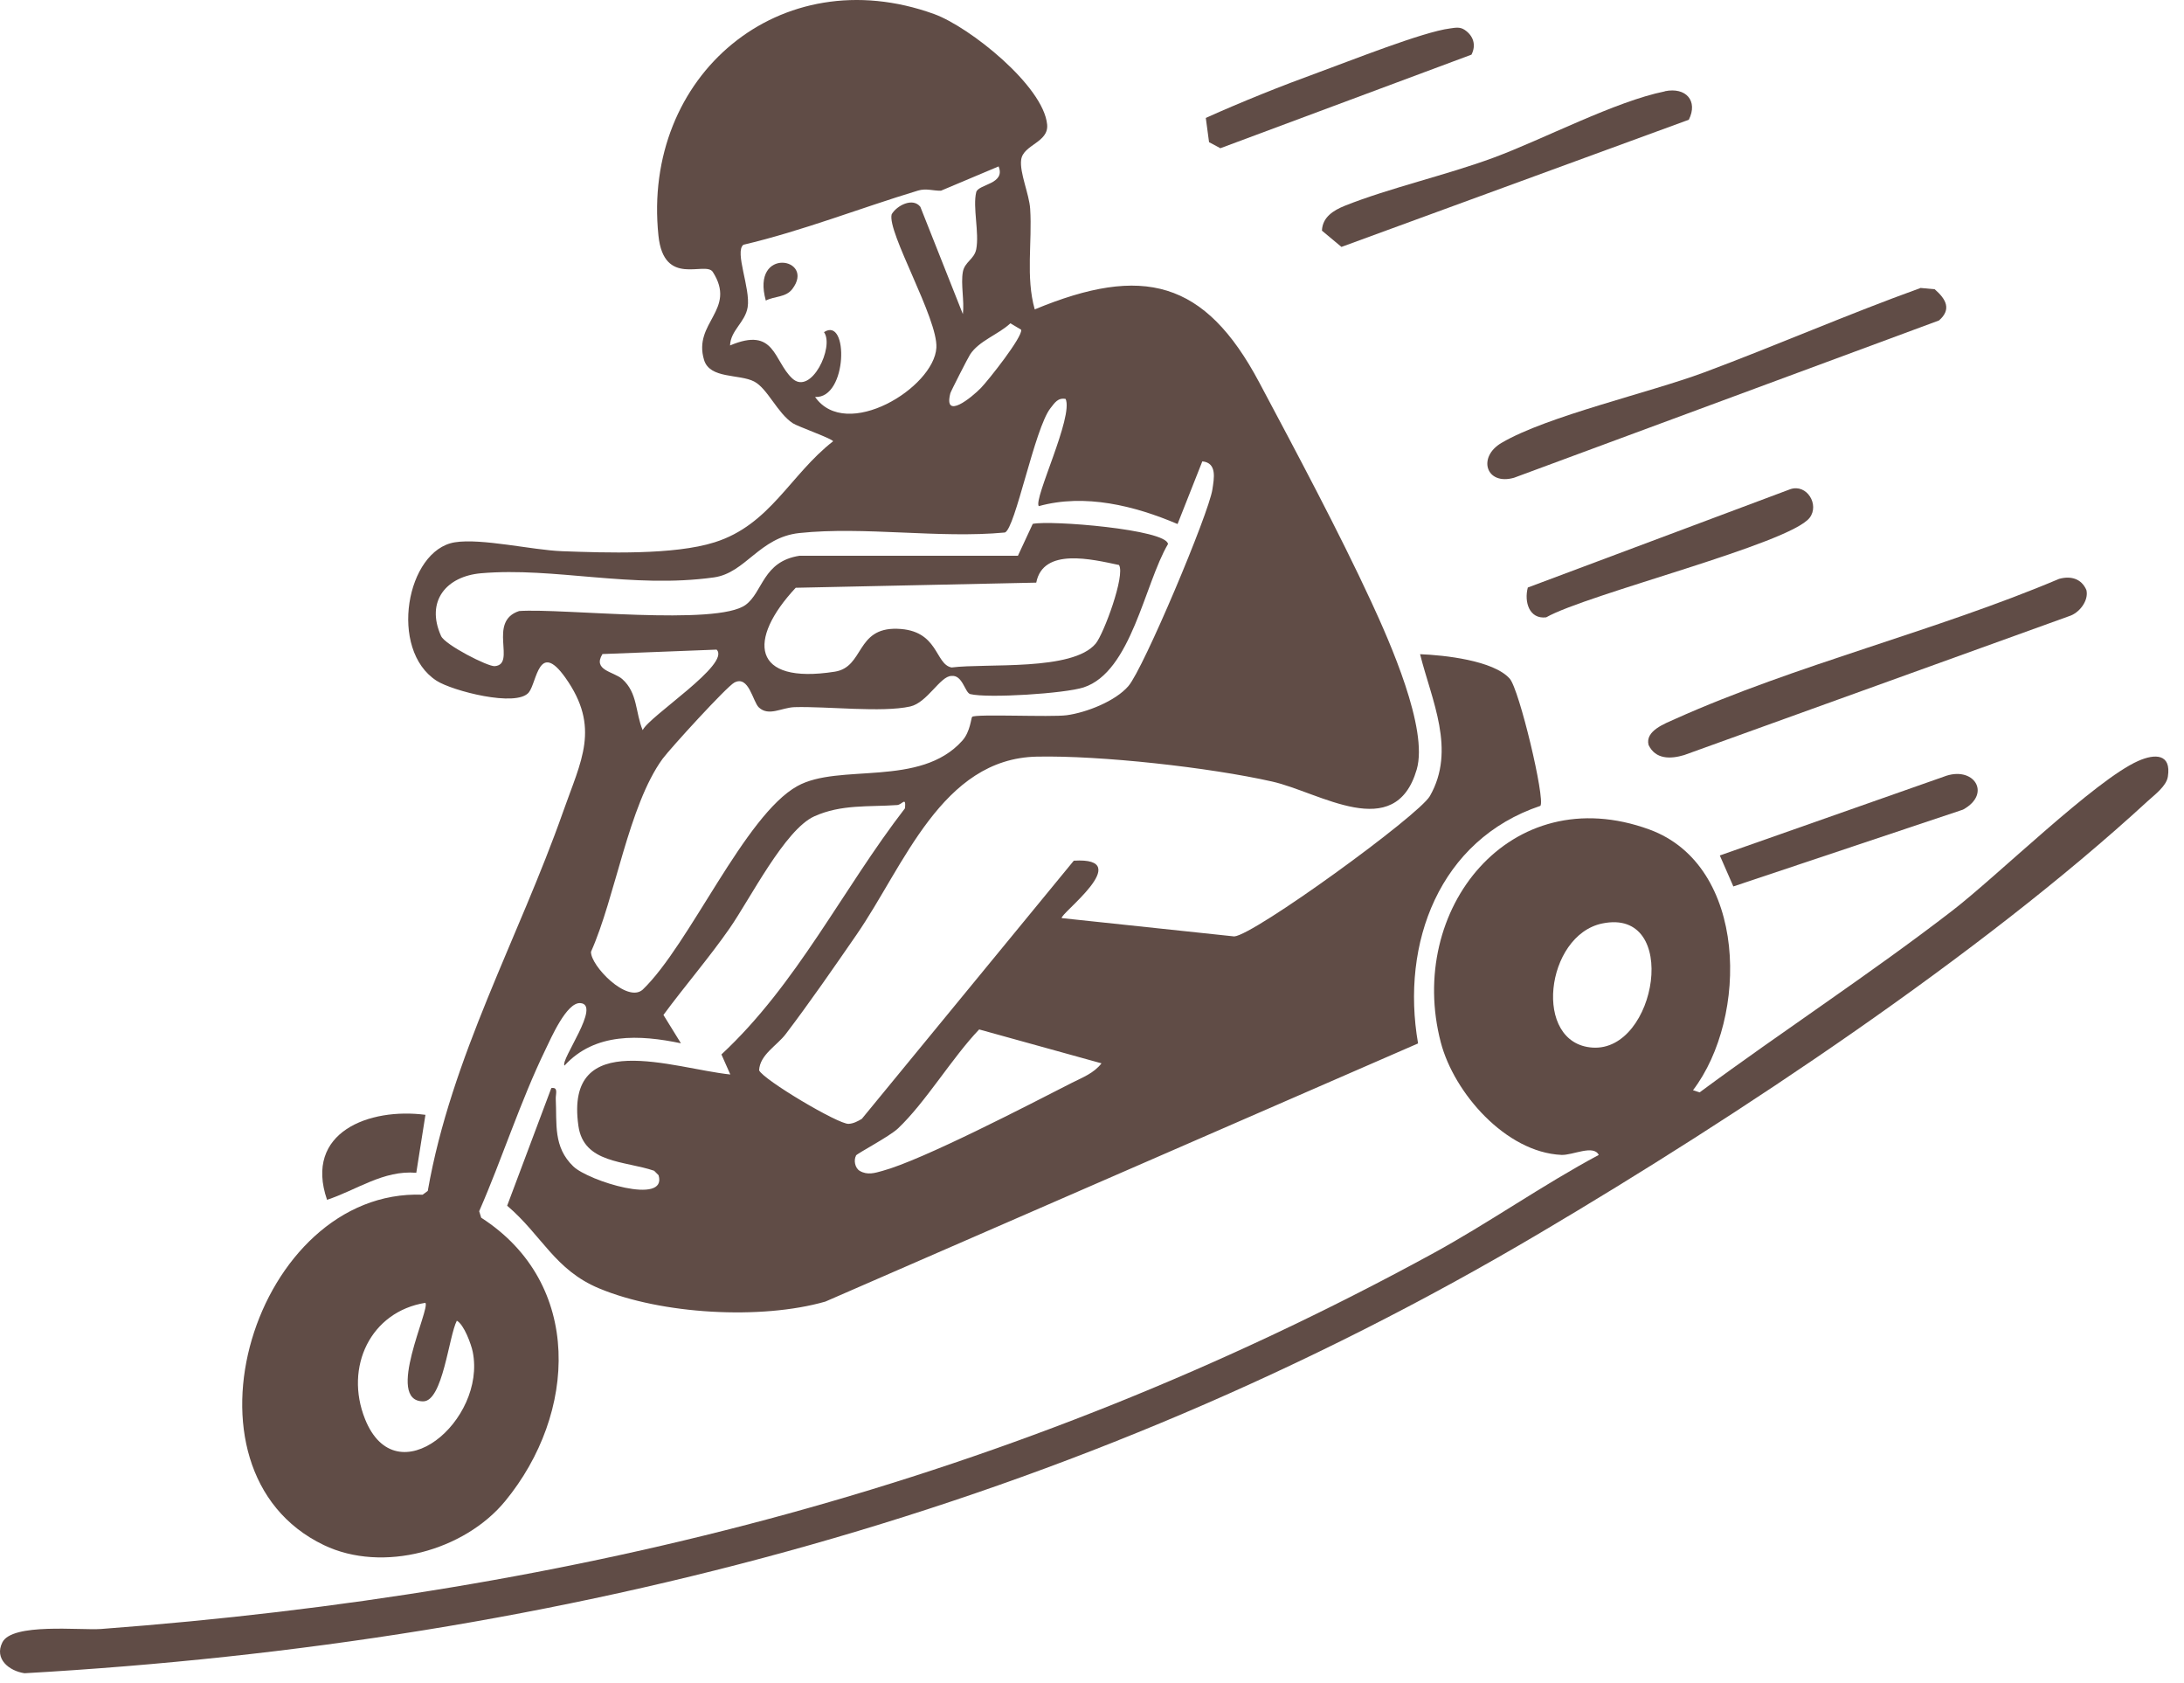 <svg width="74" height="57" viewBox="0 0 74 57" fill="none" xmlns="http://www.w3.org/2000/svg">
<path d="M35.056 10.482C38.722 8.96 40.824 9.489 42.667 12.955C43.898 15.268 45.371 18.024 46.461 20.383C47.081 21.722 48.404 24.692 48.002 26.067C47.268 28.581 44.71 26.832 43.1 26.473C40.975 25.994 37.29 25.585 35.129 25.63C31.905 25.698 30.632 29.328 29.023 31.66C28.261 32.763 27.431 33.965 26.624 35.026C26.323 35.422 25.744 35.728 25.721 36.256C25.862 36.575 28.412 38.091 28.754 38.069C28.918 38.06 29.064 37.982 29.201 37.9L36.383 29.155C38.522 29.023 35.863 30.991 35.977 31.1L41.819 31.72C42.484 31.683 48.071 27.625 48.449 26.965C49.343 25.398 48.508 23.726 48.116 22.16C48.928 22.191 50.602 22.369 51.153 22.988C51.477 23.348 52.362 27.065 52.193 27.297C48.773 28.445 47.455 31.947 48.048 35.345L27.965 44.09C25.789 44.714 22.41 44.523 20.303 43.644C18.799 43.02 18.361 41.844 17.184 40.842L18.68 36.857C18.931 36.816 18.821 37.062 18.831 37.231C18.872 38.069 18.739 38.852 19.428 39.513C19.943 40.004 22.625 40.842 22.314 39.809L22.164 39.658C21.174 39.317 19.774 39.417 19.597 38.132C19.127 34.785 22.821 36.197 24.745 36.397L24.444 35.718C27.007 33.337 28.544 30.125 30.664 27.379C30.701 26.965 30.573 27.256 30.4 27.27C29.428 27.338 28.512 27.238 27.591 27.652C26.592 28.103 25.416 30.449 24.718 31.451C24.02 32.453 23.204 33.396 22.479 34.38L23.072 35.34C21.676 35.049 20.158 34.967 19.127 36.096C18.972 35.914 20.395 34.015 19.656 33.979C19.195 33.956 18.671 35.163 18.488 35.541C17.627 37.313 17.025 39.225 16.236 41.029L16.304 41.248C19.77 43.48 19.551 47.884 17.12 50.844C15.739 52.529 12.966 53.295 10.973 52.338C5.679 49.801 8.643 40.259 14.32 40.469L14.494 40.341C15.287 35.805 17.572 31.774 19.081 27.493C19.688 25.762 20.358 24.646 19.154 22.952C18.251 21.686 18.192 23.111 17.919 23.453C17.503 23.972 15.315 23.398 14.795 23.061C13.158 22.009 13.769 18.634 15.41 18.37C16.309 18.224 18.046 18.634 19.036 18.671C20.518 18.725 22.83 18.807 24.212 18.37C26.095 17.778 26.774 16.079 28.225 14.95C28.256 14.881 27.034 14.449 26.866 14.339C26.337 13.993 26.008 13.16 25.552 12.923C25.051 12.663 24.052 12.841 23.856 12.194C23.468 10.919 24.982 10.5 24.148 9.206C23.888 8.837 22.492 9.744 22.31 7.981C21.744 2.566 26.428 -1.41 31.649 0.475C32.853 0.912 35.357 2.912 35.48 4.219C35.539 4.829 34.668 4.898 34.6 5.412C34.541 5.845 34.873 6.574 34.905 7.075C34.978 8.209 34.75 9.384 35.06 10.482H35.056ZM33.838 5.636L31.882 6.46C31.613 6.465 31.385 6.373 31.107 6.455C29.132 7.052 27.203 7.817 25.188 8.291C24.882 8.532 25.434 9.771 25.333 10.404C25.251 10.919 24.754 11.188 24.736 11.702C26.268 11.051 26.204 12.222 26.843 12.818C27.481 13.415 28.279 11.743 27.919 11.251C28.758 10.7 28.722 13.506 27.618 13.447C28.672 14.954 31.645 13.137 31.727 11.78C31.786 10.8 30.044 7.849 30.213 7.257C30.386 6.961 30.929 6.679 31.184 7.006L32.625 10.641C32.68 10.19 32.548 9.63 32.625 9.206C32.689 8.869 33.008 8.783 33.077 8.446C33.186 7.886 32.953 7.02 33.077 6.51C33.145 6.237 34.075 6.241 33.838 5.645V5.636ZM34.235 10.951C33.834 11.329 33.168 11.543 32.867 12.012C32.798 12.117 32.219 13.251 32.201 13.319C31.959 14.253 32.931 13.456 33.236 13.142C33.496 12.873 34.659 11.402 34.6 11.169L34.235 10.951ZM36.114 13.515C35.845 13.46 35.735 13.647 35.594 13.825C35.056 14.503 34.399 17.919 34.048 18.038C31.823 18.247 29.273 17.824 27.084 18.056C25.726 18.202 25.265 19.409 24.189 19.559C21.398 19.946 18.79 19.204 16.304 19.418C15.128 19.518 14.412 20.36 14.945 21.545C15.082 21.845 16.537 22.588 16.765 22.565C17.508 22.501 16.505 21.053 17.59 20.698C19.054 20.597 24.285 21.212 25.265 20.488C25.853 20.055 25.844 19.017 27.089 18.826H34.49L34.992 17.746C35.576 17.614 39.525 17.933 39.575 18.429C38.777 19.782 38.334 22.756 36.716 23.285C36.073 23.494 33.478 23.658 32.876 23.512C32.694 23.467 32.616 22.852 32.238 22.897C31.859 22.897 31.421 23.799 30.842 23.931C29.884 24.145 28.019 23.922 26.92 23.954C26.483 23.968 26.049 24.277 25.712 23.963C25.507 23.772 25.374 22.861 24.882 23.121C24.622 23.257 22.711 25.352 22.451 25.703C21.293 27.293 20.851 30.394 20.025 32.239C20.007 32.708 21.247 33.992 21.776 33.523C23.368 31.997 25.229 27.62 27.016 26.628C28.43 25.84 31.18 26.687 32.607 25.088C32.88 24.783 32.903 24.309 32.94 24.282C33.063 24.177 35.603 24.3 36.146 24.227C36.811 24.136 37.792 23.754 38.234 23.239C38.745 22.647 40.961 17.391 41.08 16.576C41.135 16.207 41.244 15.678 40.738 15.628L39.899 17.751C38.444 17.131 36.761 16.712 35.197 17.145C35.01 16.904 36.383 14.107 36.105 13.51L36.114 13.515ZM37.92 19.14C36.998 18.944 35.343 18.539 35.111 19.736L26.961 19.91C25.324 21.663 25.452 23.198 28.288 22.752C29.287 22.592 28.991 21.258 30.4 21.299C31.809 21.34 31.672 22.501 32.242 22.61C33.432 22.46 36.342 22.742 37.126 21.8C37.4 21.467 38.134 19.482 37.915 19.14H37.92ZM24.28 22.005L20.413 22.155C20.071 22.711 20.796 22.747 21.083 23.002C21.612 23.471 21.526 24.141 21.776 24.733C21.995 24.259 24.777 22.488 24.28 22.005ZM29.004 39.148C28.922 39.294 28.963 39.563 29.132 39.663C29.392 39.813 29.638 39.736 29.898 39.663C31.262 39.294 34.878 37.413 36.319 36.679C36.679 36.497 37.062 36.356 37.322 36.019L33.177 34.871C32.26 35.828 31.362 37.34 30.427 38.224C30.135 38.501 29.041 39.071 29 39.144L29.004 39.148ZM14.416 44.131C12.556 44.427 11.662 46.308 12.369 48.071C13.431 50.721 16.487 48.111 16.017 45.789C15.967 45.543 15.725 44.869 15.479 44.737C15.205 45.265 15.005 47.469 14.339 47.469C13.03 47.469 14.599 44.304 14.412 44.131H14.416Z" fill="#604C46"/>
<path d="M54.172 39.125C53.994 38.761 53.287 39.139 52.904 39.121C51.021 39.034 49.265 37.021 48.818 35.309C47.642 30.818 51.167 26.373 55.887 28.099C59.225 29.319 59.243 34.462 57.364 36.93L57.588 37.003C60.41 34.917 63.365 32.995 66.147 30.85C67.679 29.67 70.995 26.418 72.449 25.776C73.024 25.521 73.576 25.535 73.453 26.309C73.403 26.632 72.997 26.928 72.764 27.142C67.105 32.348 58.842 37.827 52.193 41.758C36.424 51.095 19.15 55.636 0.831 56.679C0.307 56.601 -0.199 56.196 0.079 55.636C0.407 54.966 2.715 55.23 3.422 55.18C19.537 53.973 34.335 50.211 48.517 42.478C50.451 41.425 52.261 40.141 54.181 39.116L54.172 39.125ZM54.286 31.282C52.362 31.683 51.919 35.35 53.958 35.486C56.138 35.632 56.94 30.731 54.286 31.282Z" fill="#604C46"/>
<path d="M65.065 9.753L65.553 9.798C65.936 10.131 66.132 10.477 65.699 10.855L51.298 16.184C50.35 16.453 50.049 15.483 50.879 15C52.425 14.093 55.886 13.306 57.746 12.613C60.2 11.698 62.603 10.646 65.07 9.757L65.065 9.753Z" fill="#604C46"/>
<path d="M69.767 19.609C70.159 19.5 70.524 19.595 70.693 19.987C70.779 20.347 70.451 20.766 70.109 20.871L57.067 25.576C56.602 25.717 56.091 25.726 55.858 25.234C55.735 24.756 56.415 24.51 56.757 24.355C60.847 22.519 65.604 21.372 69.767 19.609Z" fill="#604C46"/>
<path d="M56.41 3.09C57.126 2.944 57.541 3.418 57.222 4.056L45.452 8.364L44.791 7.813C44.809 7.353 45.183 7.125 45.566 6.97C47.071 6.369 49.009 5.932 50.61 5.34C52.306 4.711 54.732 3.432 56.41 3.095V3.09Z" fill="#604C46"/>
<path d="M51.768 19.901L60.66 16.571C61.221 16.38 61.654 17.095 61.317 17.537C60.646 18.42 53.765 20.128 52.388 20.912C51.818 20.98 51.635 20.392 51.768 19.896V19.901Z" fill="#604C46"/>
<path d="M40.852 3.996C42.101 3.436 43.396 2.917 44.687 2.447C45.704 2.078 48.216 1.076 49.133 0.963C49.306 0.94 49.461 0.903 49.621 1.008C49.917 1.204 50.027 1.518 49.858 1.851L41.349 5.021L40.966 4.816L40.856 3.996H40.852Z" fill="#604C46"/>
<path d="M58.732 30.03L58.272 28.978L65.85 26.313C66.868 25.908 67.506 26.883 66.512 27.425L58.737 30.025L58.732 30.03Z" fill="#604C46"/>
<path d="M14.415 37.764L14.105 39.727C12.992 39.631 12.08 40.314 11.081 40.642C10.292 38.346 12.518 37.513 14.419 37.764H14.415Z" fill="#604C46"/>
<path d="M25.948 10.181C25.433 8.341 27.649 8.733 26.846 9.79C26.623 10.081 26.249 10.026 25.948 10.181Z" fill="#604C46"/>
</svg>
